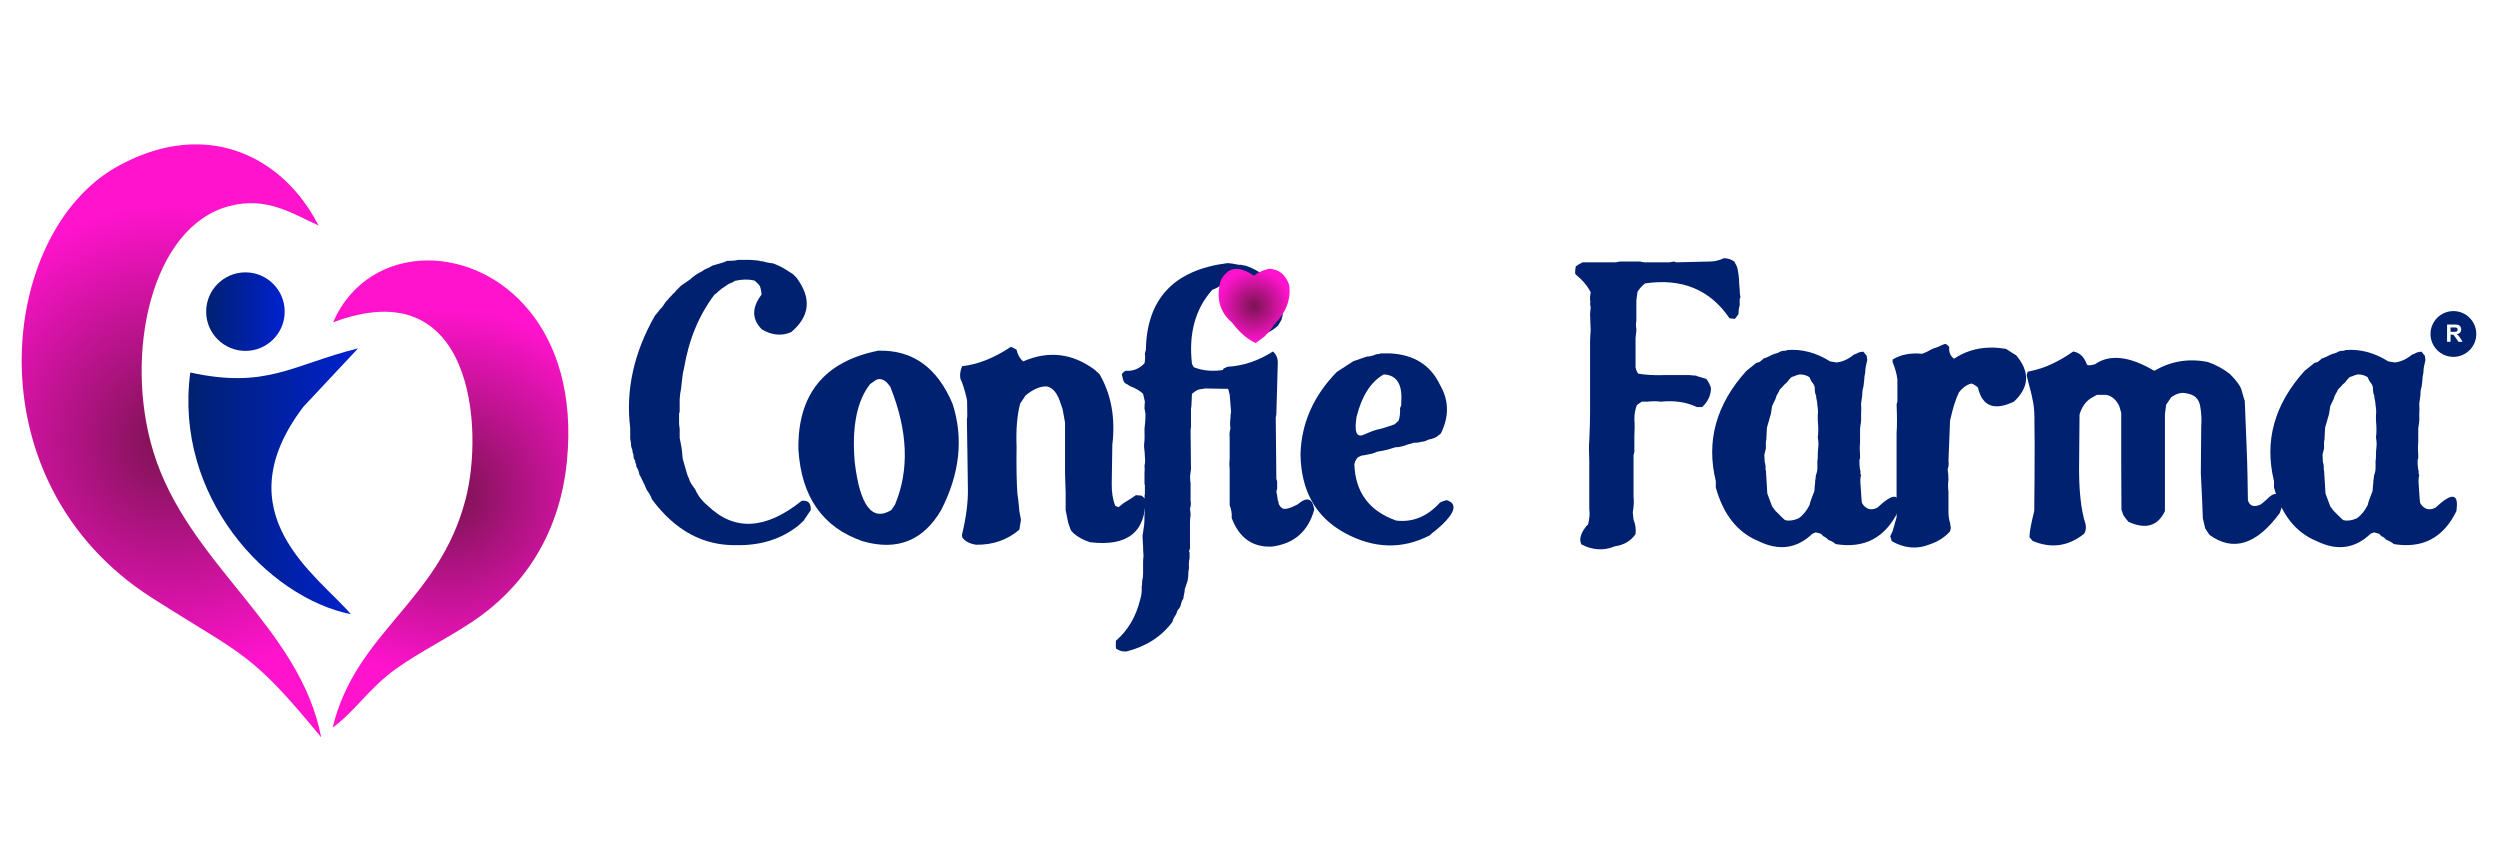 <?xml version="1.0" encoding="UTF-8" standalone="no"?><!DOCTYPE svg PUBLIC "-//W3C//DTD SVG 1.1//EN" "http://www.w3.org/Graphics/SVG/1.1/DTD/svg11.dtd"><svg width="100%" height="100%" viewBox="0 0 7813 2692" version="1.1" xmlns="http://www.w3.org/2000/svg" xmlns:xlink="http://www.w3.org/1999/xlink" xml:space="preserve" xmlns:serif="http://www.serif.com/" style="fill-rule:evenodd;clip-rule:evenodd;stroke-linejoin:round;stroke-miterlimit:2;"><g id="Page-1"><g><path d="M366.024,520.712c-372.38,207.696 -459.301,985.75 109.242,1347.95c286.231,182.719 306.198,164.677 528.609,435.746c-66.954,-347.858 -417.014,-541.212 -524.689,-892.769c-93.195,-305.771 -5.88,-703.584 236.891,-767.419c117.075,-30.989 196.17,22.666 279.571,60.598c-76.914,-150.59 -215.157,-253.62 -383.513,-253.62c-76.761,-0 -159.783,21.416 -246.111,69.515Z" style="fill:url(#_Radial1);fill-rule:nonzero;"/><path d="M1041.08,1007.34c438.941,-165.602 471.441,333.523 413.88,553.249c-83.401,321.03 -342.619,412.617 -415.454,713.287c69.701,-49.955 113.169,-123.501 200.09,-185.03c75.575,-53.655 160.936,-94.824 240.425,-148.486c141.348,-94.831 267.817,-255.339 291.711,-498.655c41.121,-416.945 -209.09,-627.664 -434.144,-627.705c-124.253,-0.021 -240.797,64.18 -296.508,193.34Z" style="fill:url(#_Radial2);fill-rule:nonzero;"/><path d="M594.695,1164.16c-51.688,386.708 240.417,702.652 501.975,755.381c-103.369,-121.188 -402.907,-313.162 -148.396,-648.528l170.723,-182.255c-206.357,51.342 -284.665,127.669 -524.302,75.402Z" style="fill:url(#_Linear3);fill-rule:nonzero;"/><path d="M644.291,973.891c-0,67.735 54.992,122.728 122.728,122.728c67.735,-0 122.728,-54.993 122.728,-122.728c-0,-67.736 -54.993,-122.728 -122.728,-122.728c-67.736,-0 -122.728,54.992 -122.728,122.728Z" style="fill:url(#_Linear4);"/></g><g><path d="M2306.82,812.103l36.158,-0l17.457,1.289c6.234,-0 12.671,1.077 19.328,3.232l4.362,-0l11.223,3.214l10.605,1.942l9.968,1.281l15.585,6.463l10.596,5.166c1.254,0.856 3.329,1.925 6.243,3.214l22.445,14.189l8.106,5.166l10.596,10.966c47.39,63.655 41.774,120.228 -16.83,169.675c-29.518,12.9 -60.069,10.11 -91.654,-8.389c-31.584,-31.822 -32.008,-67.945 -1.245,-108.386c0,-8.6 -1.66,-17.624 -4.989,-27.09c-4.573,-6.455 -10.392,-12.256 -17.456,-17.421c-18.702,-4.292 -39.072,-3.868 -61.094,1.289c-4.168,3.452 -10.596,6.675 -19.337,9.677l-21.819,14.843l-9.351,7.735l-6.861,6.455l-6.225,4.512c-48.228,63.663 -79.804,139.997 -94.77,229.029c-2.914,10.313 -4.989,22.357 -6.234,36.131l-1.254,11.603l-1.863,17.421c-2.084,8.618 -3.532,19.355 -4.362,32.247l-0,38.719l-1.872,6.454l-0,30.313c-0,4.318 0.618,9.687 1.872,16.132l-0,29.033l6.225,32.9c0.83,5.157 1.254,8.821 1.254,10.967l1.872,21.288l13.712,47.743c1.254,4.301 3.32,9.245 6.234,14.835l1.872,6.454c3.32,7.32 9.13,16.344 17.457,27.09c8.318,19.364 21.607,36.573 39.902,51.611c82.709,79.583 180.385,74.197 293.027,-16.124c19.947,-2.145 29.307,7.523 28.062,29.033l-19.956,29.668l-1.881,3.232l-17.456,16.132c-53.2,41.712 -117.199,61.933 -192.014,60.643c-104.342,2.155 -192.65,-45.588 -264.975,-143.22c-3.329,-9.898 -8.733,-19.567 -16.212,-29.032c-2.084,-6.455 -8.317,-20.009 -18.701,-40.644l-4.362,-7.753c-1.254,-8.591 -4.583,-17.191 -9.978,-25.792l-0,-5.156l-3.117,-7.744l0,-4.521c-1.245,-1.298 -2.393,-3.223 -3.426,-5.801c-1.051,-2.587 -1.563,-4.945 -1.563,-7.099c0,-2.146 -0.212,-4.292 -0.627,-6.464c-0.415,-2.137 -1.245,-4.282 -2.49,-6.446c0,-5.58 -1.457,-11.611 -4.371,-18.066c0,-7.743 -1.033,-15.902 -3.108,-24.502l0,-33.554c-14.551,-118.276 11.223,-235.474 77.315,-351.596c4.141,-4.3 9.341,-10.746 15.575,-19.355l7.479,-7.743l9.978,-14.835c1.245,-2.145 3.329,-4.3 6.243,-6.454l4.98,-6.446c4.997,-4.742 9.139,-9.245 12.476,-13.554l4.362,-3.223l4.98,-6.446l15.594,-15.487l28.052,-19.364c9.978,-9.881 22.649,-18.472 38.039,-25.792c4.141,-3.435 7.479,-5.589 9.969,-6.463c6.234,-2.146 13.925,-6.014 23.064,-11.603l27.434,-7.744c4.989,-1.289 10.605,-3.443 16.839,-6.454c16.202,-0 27.84,-1.069 34.913,-3.223" style="fill:#002170;fill-rule:nonzero;"/><path d="M2738.38,1186.92l-19.328,13.545c-41.147,52.9 -57.156,133.772 -47.999,242.574c16.194,137.639 54.445,187.952 114.708,150.964l11.223,-16.786c45.306,-107.936 40.529,-230.512 -14.331,-367.71c-14.145,-21.51 -28.9,-29.033 -44.273,-22.587m6.234,-90.965c107.23,-3.002 184.747,52.484 232.552,166.451c34.498,107.53 22.437,218.283 -36.158,332.241c-56.114,95.477 -137.79,127.733 -245.02,96.767c-124.695,-42.993 -191.625,-138.488 -200.764,-286.441c-2.914,-172.023 80.219,-275.041 249.39,-309.018" style="fill:#002170;fill-rule:nonzero;"/><path d="M3159.53,1083.7l17.456,9.033c2.905,15.064 9.766,27.32 20.574,36.777c78.965,-34.401 153.374,-25.801 223.201,25.801l15.585,14.198c36.573,63.222 49.879,136.766 39.902,220.631l-1.872,121.279c-0.424,27.107 3.32,50.33 11.222,69.676l9.978,3.885l16.203,-12.909c16.618,-9.89 29.306,-18.066 38.03,-24.521l17.457,1.298l12.476,10.322c0.83,104.087 -56.731,149.234 -172.694,135.477c-20.379,-6.455 -37.624,-15.7 -51.752,-27.744l-8.732,-9.677l-8.106,-23.223l-8.097,-39.354l-0,-54.843l-1.881,-58.7l0,-159.988l-7.479,-41.933l-9.978,-29.033c-9.977,-25.81 -23.478,-40.008 -40.52,-42.586c-20.37,-0.424 -42.189,9.041 -65.464,28.388l-16.83,25.165c-9.563,36.555 -13.307,81.287 -11.223,134.178c-0.839,62.383 0,111.398 2.499,147.097l3.117,22.578l3.108,32.9l4.989,26.454l-4.989,30.966c-37.827,32.264 -82.912,47.964 -135.282,47.09c-19.955,-2.994 -34.295,-10.534 -43.019,-22.569l-1.254,-7.744c13.298,-54.622 19.532,-102.912 18.702,-144.836c-0.83,-41.933 -1.245,-72.14 -1.245,-90.639l-1.863,-125.154l1.245,-9.024l-0.627,-49.686c-2.49,-15.478 -7.903,-35.045 -16.212,-58.709l-4.362,-9.033c-2.914,-12.035 -1.245,-25.58 4.98,-40.644c49.05,-5.157 99.963,-25.377 152.757,-60.644" style="fill:#002170;fill-rule:nonzero;"/><path d="M3834.87,822.424c8.741,0 20.971,1.722 36.794,5.166l6.225,-0l13.086,2.569l1.254,0c53.614,17.651 94.143,55.487 121.578,113.552l-5.634,38.701l0,5.81c-1.236,1.289 -2.278,4.954 -3.108,10.976l-10.569,18.057c-49.068,44.308 -92.493,37.209 -130.329,-21.298c1.245,-7.302 1.245,-15.479 0,-24.512c12.883,-18.48 13.51,-38.48 1.863,-59.99c-14.127,-15.054 -32.405,-20.653 -54.868,-16.776c-6.217,4.309 -13.713,7.964 -22.419,10.966c-53.209,59.355 -74.427,136.563 -63.611,231.599l5.634,10.322c28.679,11.62 61.288,14.198 97.879,7.743c12.026,0 26.816,2.588 44.264,7.744c6.216,9.457 8.706,21.289 7.461,35.487c-1.66,7.32 -7.046,12.477 -16.203,15.479c-6.631,-1.289 -14.551,-0.856 -23.664,1.289l-74.224,-1.289l-7.461,1.289l-8.741,1.298l-7.462,1.925c-5.836,3.02 -11.646,7.099 -17.483,12.265l-1.863,39.99l-1.245,5.81l0,58.71l-1.245,7.099l1.245,124.501l-1.245,9.033c-2.075,10.322 -2.075,21.73 0,34.198l0,54.833c1.66,8.177 1.033,16.344 -1.863,24.521l1.863,16.768l0,5.156c-1.245,6.031 -1.863,13.13 -1.863,21.298l0,81.288l-3.108,9.041l1.863,3.215l0,18.057c-2.11,8.167 -2.737,18.48 -1.863,30.957c-1.695,7.329 -2.525,16.556 -2.525,27.752l-1.863,12.256l-8.707,25.819c0,5.147 -1.042,11.814 -3.152,19.982l-1.236,9.041c-4.15,6.446 -7.055,14.199 -8.715,23.223c-2.102,5.165 -5.219,9.677 -9.36,13.536l-4.353,12.265l-3.108,5.165c-3.77,4.733 -6.667,11.17 -8.742,19.355c-34.515,46.012 -82.303,76.767 -143.396,92.246c-11.223,1.28 -22.243,-1.722 -33.05,-9.033c-0.839,-7.311 -0.839,-15.479 -0,-24.503c37.818,-32.697 63.177,-76.114 76.069,-130.32c3.735,-11.196 5.192,-24.088 4.353,-38.719c0.839,-3.002 1.254,-7.073 1.254,-12.238l-0,-4.53c2.075,-7.311 3.117,-15.478 3.117,-24.511l-0,-35.479c-0,-4.733 0.406,-11.196 1.253,-19.346c-0.847,-11.62 -1.253,-20.883 -1.253,-27.752l-1.872,-34.198l4.997,-33.545c0.839,-6.013 1.254,-16.759 1.254,-32.255l1.236,-16.768l0,-27.744c0,-3.867 -0.415,-9.032 -1.236,-15.478l1.236,-5.81l0,-27.744l-1.236,-3.214l0,-34.851c0.821,-7.311 0.821,-15.046 0,-23.214c2.066,-7.32 2.481,-15.911 1.236,-25.81c0,-8.167 -0.83,-18.489 -2.49,-30.966l0,-10.967c1.66,-8.167 2.075,-23.867 1.254,-47.089c0.821,-6.464 1.554,-13.439 2.172,-20.971c0.618,-7.523 0.936,-16.026 0.936,-25.483l-3.108,-16.777c0,-6.022 0.406,-13.121 1.236,-21.288l-5.615,-24.512c-9.969,-9.457 -22.861,-17.201 -38.657,-23.231l-3.117,-1.29c-3.735,-3.002 -8.724,-6.013 -14.967,-9.024l-2.49,-3.231c-2.914,-5.166 -4.989,-11.824 -6.234,-20l-1.254,-4.512c2.914,-4.3 6.861,-7.956 11.859,-10.976c22.851,2.164 42.595,-5.58 59.239,-23.222c2.066,-9.033 2.481,-19.126 1.236,-30.322l3.117,-12.256c2.897,-158.699 87.478,-248.79 253.744,-270.308" style="fill:#002170;fill-rule:nonzero;"/><path d="M3952.08,843.714c-12.467,4.3 -23.681,10.322 -33.677,18.066c-46.118,-32.68 -80.413,-28.159 -102.868,13.545c-16.211,54.621 -4.768,98.708 34.287,132.253c23.275,30.975 48.008,52.476 74.206,64.511c11.62,-8.159 20.988,-15.055 28.052,-20.644c14.543,-15.046 24.309,-27.081 29.298,-36.132c38.233,-38.701 54.021,-80.413 47.39,-125.145c-11.232,-32.265 -32.221,-49.041 -62.975,-50.331l-13.713,3.877Z" style="fill:url(#_Radial5);fill-rule:nonzero;"/><path d="M3978.27,1098.54c11.214,9.898 16.203,23.231 14.958,39.99l-4.371,156.13l-1.863,10.322l1.863,191.608l2.507,8.379l0,21.951l-2.507,9.024l2.507,12.901l1.864,14.18l1.871,3.886c0,7.743 3.621,14.622 10.914,20.644c7.258,6.022 23.585,2.357 48.944,-10.967c29.509,-25.368 46.957,-20 52.361,16.132c-19.125,68.379 -63.381,106.877 -132.792,115.477c-60.281,2.578 -102.047,-27.32 -125.322,-89.676c1.245,-12.044 -0.83,-25.368 -6.234,-39.999l-0,-113.552c-1.245,-9.439 -1.245,-20.406 -0,-32.9l-0,-65.8c-1.245,-7.302 -0.415,-16.556 2.499,-27.735c-1.669,-9.456 -1.669,-19.999 -0,-31.611c-0,-8.167 0.627,-14.843 1.872,-20.008l-4.371,-54.189l-11.841,-43.867c-5.836,-14.622 -8.733,-26.666 -8.733,-36.122l13.095,-6.455c49.041,-2.578 96.634,-18.49 142.779,-47.743" style="fill:#002170;fill-rule:nonzero;"/><path d="M4324.28,1170.15c-40.317,23.231 -68.573,67.521 -84.793,132.898c-7.479,46.877 -0,65.385 22.445,55.478c22.455,-9.881 37.73,-15.479 45.827,-16.777c8.106,-1.289 22.967,-5.801 44.573,-13.545l5.616,-1.934l13.095,-11.611c3.753,-11.611 5.201,-24.724 4.371,-39.355l3.735,-8.388l-0,-10.322c4.15,-55.902 -14.137,-84.723 -54.869,-86.444m-9.351,-65.8l28.062,-0c75.654,3.443 128.218,36.546 157.727,99.344c27.85,48.176 28.468,98.718 1.881,151.609l-13.713,10.322c-7.09,3.867 -14.755,6.454 -23.063,7.744l-13.722,5.81l-11.85,1.925l-4.37,1.298c-4.574,0.865 -10.384,1.289 -17.448,1.289l-22.437,6.445l-2.508,1.298l-10.595,3.223c-7.912,2.155 -15.391,3.223 -22.455,3.223l-23.063,7.099c-12.062,3.011 -22.852,5.157 -32.415,6.446l-14.975,5.801l-24.927,5.166l-9.351,1.298l-10.604,4.512c-6.234,5.165 -10.402,12.688 -12.468,22.578c2.896,87.742 46.542,146.443 130.929,176.129c51.955,6.022 97.658,-12.9 137.154,-56.785c6.234,-3.002 13.095,-5.377 20.574,-7.099c32.838,10.764 27.637,36.785 -15.585,78.074l-22.437,19.346c-4.997,3.02 -9.783,7.099 -14.339,12.264c-86.038,44.715 -174.575,42.472 -265.602,-6.781c-91.018,-49.235 -137.375,-131.494 -139.026,-246.759c2.896,-96.775 40.732,-182.354 113.463,-256.763l51.761,-33.545l43.01,-14.834l5.616,0l14.34,-3.232c4.971,-3.002 11.002,-4.512 18.065,-4.512l4.371,-1.933Z" style="fill:#002170;fill-rule:nonzero;"/><path d="M5387.61,806.937c11.62,0 22.437,3.462 32.406,10.331l8.106,15.479c3.337,11.187 5.616,25.386 6.852,42.578l-0,6.454l1.889,23.214c0,9.907 0.83,17.651 2.481,23.222l-2.481,6.464l0,19.346c-2.507,8.618 -3.752,17.863 -3.752,27.743l-11.205,14.835l-16.848,-1.925c-60.687,-89.456 -148.589,-125.799 -263.712,-109.031c-8.327,6.03 -16.229,14.622 -23.7,25.809l-1.871,12.901l-1.864,14.834l0,63.866c-1.677,7.32 -1.677,15.276 0,23.876l0,6.446l-2.498,23.222l-0,91.61c1.651,7.32 4.362,13.775 8.097,19.355c22.86,4.309 52.158,5.81 87.918,4.521l69.827,0l23.69,1.934l3.735,1.942l28.062,8.38c5.801,7.32 10.587,16.565 14.339,27.743c0,22.799 -9.156,42.79 -27.434,59.999l-16.83,0c-32.423,-15.487 -69.826,-21.077 -112.218,-16.777c-11.647,-1.713 -25.792,-1.713 -42.41,0l-17.457,0l-14.957,10.314c-5.404,12.909 -8.097,27.973 -8.097,45.173c1.245,14.19 1.245,31.823 -0,52.891l-0,49.032l-2.508,9.042l-0,132.236c1.66,12.909 0.821,28.617 -2.49,47.098l2.49,23.223c5.819,14.198 7.894,29.032 6.243,44.52c-14.137,21.509 -35.964,34.419 -65.465,38.701c-34.498,14.199 -69.199,12.035 -104.113,-6.437l-3.117,-10.322c-1.253,-14.198 5.387,-30.101 19.938,-47.743l4.371,-3.876c4.583,-18.057 5.819,-34.41 3.753,-49.032l-0,-145.79c-1.272,-33.554 -1.272,-56.14 -0,-67.743c1.633,-35.266 2.481,-65.155 2.481,-89.685l-0,-217.408c-0,-9.881 0.618,-21.934 1.863,-36.123l-1.863,-51.611l1.863,-21.288l-1.863,-10.322c1.245,-4.292 1.245,-8.601 -0,-12.901l-0,-10.958l1.863,-12.909c-9.969,-19.779 -25.554,-38.277 -46.745,-55.487l-1.881,-3.867c-0,-6.022 0.627,-13.113 1.881,-21.289c5.386,-4.291 12.459,-8.6 21.191,-12.909l104.113,-0l13.095,-2.57l61.72,0l14.34,2.57l79.177,-0l13.095,-2.57l8.097,2.57l106.002,-2.57c12.874,0 27.011,-3.443 42.401,-10.331" style="fill:#002170;fill-rule:nonzero;"/><path d="M5624.19,1170.15c-5.404,0.865 -11.841,3.011 -19.32,6.445l-4.989,1.29c-4.989,3.867 -10.605,10.11 -16.83,18.71c-4.574,3.02 -8.114,6.455 -10.604,10.322l-10.596,10.967c-1.254,3.876 -3.426,8.176 -6.543,12.909c-3.126,4.733 -5.298,10.11 -6.543,16.123l-8.106,16.777l-2.508,5.157l-3.726,24.52l-12.476,43.222l-1.863,36.777c-1.669,7.32 -2.093,16.564 -1.263,27.734l-4.971,20l1.245,23.231c2.481,6.879 3.32,14.41 2.481,22.569l1.245,3.241l4.371,72.246l14.957,40.008l10.614,14.189l18.066,18.057l8.106,7.744l4.37,3.223c12.468,3.02 26.393,1.077 41.766,-5.801c13.721,-9.457 25.138,-23.435 34.295,-41.933c1.245,-7.311 6.234,-21.722 14.966,-43.231l1.237,-16.768c0.83,-3.876 1.253,-9.033 1.253,-15.488c1.254,-6.022 1.881,-11.178 1.881,-15.487l3.735,-12.256l1.236,-9.024l0,-24.512c0.83,-4.309 1.263,-9.465 1.263,-15.487l-0,-4.521c-0,-7.303 0.494,-15.258 1.554,-23.867c1.042,-8.601 0.521,-18.702 -1.554,-30.331c2.075,-14.189 2.075,-32.035 -0,-53.535l-0,-16.777c1.236,-8.168 0.812,-18.066 -1.263,-29.677c0,-6.87 -1.236,-15.046 -3.735,-24.512l0,-4.512l-3.117,-9.042l-1.253,-10.966l-0,-6.446c-0.83,-6.022 -3.956,-12.035 -9.342,-18.057c-3.329,-5.166 -5.616,-9.898 -6.861,-14.198c-8.327,-6.022 -18.711,-9.033 -31.178,-9.033m-38.649,-76.131c45.712,-3.868 90.4,7.964 134.046,35.487l20.574,3.231c18.71,-2.145 36.564,-10.322 53.623,-24.529c3.736,-0.848 8.724,-2.993 14.958,-6.446c3.735,-1.704 8.733,-2.569 14.967,-2.569l6.852,9.015l3.117,3.241l1.872,13.545l-4.989,23.222c-0.848,6.022 -1.245,11.188 -1.245,15.479c-2.093,9.033 -3.126,16.777 -3.126,23.222c-0.83,8.177 -1.66,15.276 -2.481,21.298l-1.872,6.446l-1.263,7.099c0,8.6 -1.033,18.922 -3.099,30.966l-1.254,9.024c0.83,7.32 0.83,20.23 0,38.719c0.83,8.177 0.203,17.845 -1.863,29.024l-1.254,10.967l0,43.231c-1.254,10.322 -1.254,23.213 0,38.701l0,10.331l-1.872,4.512l0,14.189l1.872,16.777l1.254,3.223l0,9.042l1.863,4.503c-2.084,7.32 -2.711,16.123 -1.863,26.446l3.117,46.453l1.236,12.256l1.863,4.53c11.647,17.2 27.028,21.289 46.145,12.247c52.379,-49.447 74.197,-45.801 65.465,10.967c-40.741,83.009 -105.791,117.198 -195.14,102.576c-5.837,-5.157 -13.704,-9.669 -23.691,-13.545c-2.101,-2.993 -5.615,-6.022 -10.595,-9.033l-4.371,-1.934l-7.479,-7.752l-16.203,-4.504l-10.605,4.504c-48.634,46.454 -104.536,54.197 -167.723,23.231c-65.676,-26.657 -110.355,-82.568 -134.037,-167.723l0,-20.008c-30.772,-125.146 1.033,-239.987 95.389,-344.497l31.178,-25.165l9.987,-2.587l9.333,-7.735l3.117,-3.223c7.894,-2.146 17.245,-6.234 28.052,-12.265l4.38,-1.28c0.821,-1.298 2.896,-1.943 6.234,-1.943l8.724,-3.223c0.83,-0.856 2.481,-1.819 4.989,-2.905c2.49,-1.059 4.768,-1.819 6.86,-2.251c2.067,-0.433 5.607,-0.645 10.587,-0.645l4.371,-1.942Z" style="fill:#002170;fill-rule:nonzero;"/><path d="M6079.34,1074.67c4.971,1.722 9.139,5.157 12.459,10.331c-1.66,15.479 3.329,27.523 14.976,36.123c46.542,-30.966 100.58,-41.297 162.098,-30.966l32.414,20.644c43.214,51.61 40.732,99.786 -7.487,144.509c-61.518,29.253 -98.921,14.622 -112.219,-43.875c-4.989,-5.166 -11.647,-9.448 -19.955,-12.901c-14.958,3.453 -28.265,12.901 -39.885,28.388c-9.986,20.635 -19.125,49.898 -27.443,87.742l-4.989,126.444c1.651,6.878 0.83,15.479 -2.481,25.801c1.651,8.609 2.481,19.787 2.481,33.553c-1.66,10.322 -1.66,22.366 0,36.123l0,64.511c0,10.322 1.651,21.518 4.989,33.545l2.499,15.496l-2.499,10.313c-16.627,18.923 -38.251,32.688 -64.846,41.297c-38.234,15.47 -77.306,12.035 -117.199,-10.331l-4.989,-15.478l7.47,-15.488l12.477,-43.875l-0,-263.209c1.66,-20.636 1.66,-50.534 -0,-89.676c1.245,-4.724 2.075,-7.506 2.49,-8.38l-0,-69.685c-1.66,-15.479 -6.649,-33.536 -14.967,-54.189l0,-7.735c24.953,-15.487 55.699,-21.501 92.281,-18.066c9.978,-3.435 20.777,-8.6 32.414,-15.478l14.967,-5.157l17.465,-7.753l7.479,-2.578Z" style="fill:#002170;fill-rule:nonzero;"/><path d="M6478.98,1098.54c19.955,3.02 34.065,16.132 42.4,39.355c1.237,4.732 9.757,4.953 25.563,0.635c45.712,-32.246 107.018,-25.8 183.917,19.373l3.735,0c51.134,-29.686 106.4,-38.498 165.842,-26.463c25.775,9.033 48.847,21.73 69.209,38.065c21.615,21.934 33.668,39.143 36.158,51.611l8.724,30.322l0.644,-3.223c4.141,102.364 6.631,165.268 7.47,188.703c0.83,23.452 1.652,65.702 2.499,126.77c5.819,18.489 19.532,22.569 41.147,12.247l18.075,-15.479c21.192,-22.366 35.946,-22.366 44.273,-0l4.98,16.768l-8.733,25.818c-72.731,99.345 -146.099,122.153 -220.066,68.379l-13.104,-20l-7.479,-31.611l-1.863,-50.966l-4.379,-90.32l1.254,-145.799c1.66,-21.068 0.618,-41.942 -3.109,-62.568c-3.752,-23.655 -17.889,-37.2 -42.401,-40.662c-14.966,-4.282 -31.178,-0.194 -48.626,12.274l-15.602,23.222l-3.735,30.958l0,301.283c-22.048,46.878 -60.061,58.065 -114.082,33.536l-9.368,-11.602l-6.234,-9.042l-6.216,-17.404l-0.645,-141.931l0,-160.65l-6.216,-21.289c-9.571,-19.761 -23.081,-31.39 -40.529,-34.825l-29.306,0l-16.221,9.024c-17.862,10.322 -30.542,27.744 -38.021,52.264l-1.245,142.576c-1.669,87.724 4.98,154.399 19.955,199.978c2.482,11.62 1.016,21.731 -4.37,30.322c-49.88,39.567 -103.707,46.878 -161.472,21.942l-9.351,-11.611c0,-14.622 4.98,-41.933 14.958,-81.932c0.83,-72.255 1.245,-141.287 1.245,-207.087l-0.618,-65.164c0.397,-27.099 -0.848,-48.917 -3.753,-65.473c-2.896,-16.556 -7.479,-36.026 -13.721,-58.392l-6.852,-27.09l3.126,-11.62l11.213,-2.579c41.978,-8.591 85.615,-28.811 130.93,-60.643" style="fill:#002170;fill-rule:nonzero;"/><path d="M7368.64,1170.15c-5.404,0.865 -11.841,3.011 -19.32,6.445l-4.988,1.29c-4.989,3.867 -10.605,10.11 -16.83,18.71c-4.574,3.02 -8.115,6.455 -10.605,10.322l-10.596,10.967c-1.253,3.876 -3.426,8.176 -6.543,12.909c-3.125,4.733 -5.297,10.11 -6.542,16.123l-8.106,16.777l-2.508,5.157l-3.726,24.52l-12.477,43.222l-1.863,36.777c-1.669,7.32 -2.092,16.564 -1.262,27.734l-4.972,20l1.245,23.231c2.482,6.879 3.32,14.41 2.482,22.569l1.245,3.241l4.37,72.246l14.958,40.008l10.614,14.189l18.065,18.057l8.106,7.744l4.371,3.223c12.468,3.02 26.392,1.077 41.765,-5.801c13.722,-9.457 25.139,-23.435 34.295,-41.933c1.245,-7.311 6.234,-21.722 14.967,-43.231l1.236,-16.768c0.83,-3.876 1.245,-9.033 1.245,-15.488c1.263,-6.022 1.89,-11.178 1.89,-15.487l3.735,-12.256l1.236,-9.024l-0,-24.512c0.83,-4.309 1.263,-9.465 1.263,-15.487l-0,-4.521c-0,-7.303 0.494,-15.258 1.554,-23.867c1.042,-8.601 0.521,-18.702 -1.554,-30.331c2.075,-14.189 2.075,-32.035 -0,-53.535l-0,-16.777c1.236,-8.168 0.812,-18.066 -1.263,-29.677c-0,-6.87 -1.236,-15.046 -3.735,-24.512l-0,-4.512l-3.126,-9.042l-1.245,-10.966l0,-6.446c-0.83,-6.022 -3.956,-12.035 -9.342,-18.057c-3.329,-5.166 -5.616,-9.898 -6.861,-14.198c-8.326,-6.022 -18.71,-9.033 -31.178,-9.033m-38.648,-76.131c45.712,-3.868 90.4,7.964 134.046,35.487l20.573,3.231c18.711,-2.145 36.565,-10.322 53.624,-24.529c3.735,-0.848 8.715,-2.993 14.958,-6.446c3.735,-1.704 8.733,-2.569 14.966,-2.569l6.852,9.015l3.117,3.241l1.872,13.545l-4.989,23.222c-0.847,6.022 -1.245,11.188 -1.245,15.479c-2.092,9.033 -3.125,16.777 -3.125,23.222c-0.83,8.177 -1.66,15.276 -2.482,21.298l-1.871,6.446l-1.263,7.099c-0,8.6 -1.033,18.922 -3.099,30.966l-1.254,9.024c0.83,7.32 0.83,20.23 -0,38.719c0.83,8.177 0.203,17.845 -1.863,29.024l-1.254,10.967l-0,43.231c-1.254,10.322 -1.254,23.213 -0,38.701l-0,10.331l-1.872,4.512l-0,14.189l1.872,16.777l1.254,3.223l-0,9.042l1.863,4.503c-2.084,7.32 -2.711,16.123 -1.863,26.446l3.117,46.453l1.236,12.256l1.863,4.53c11.646,17.2 27.028,21.289 46.145,12.247c52.378,-49.447 74.197,-45.801 65.464,10.967c-40.741,83.009 -105.79,117.198 -195.14,102.576c-5.836,-5.157 -13.703,-9.669 -23.69,-13.545c-2.102,-2.993 -5.625,-6.022 -10.605,-9.033l-4.362,-1.934l-7.479,-7.752l-16.202,-4.504l-10.605,4.504c-48.635,46.454 -104.537,54.197 -167.723,23.231c-65.676,-26.657 -110.355,-82.568 -134.037,-167.723l-0,-20.008c-30.772,-125.146 1.033,-239.987 95.389,-344.497l31.178,-25.165l9.987,-2.587l9.333,-7.735l3.117,-3.223c7.894,-2.146 17.244,-6.234 28.052,-12.265l4.38,-1.28c0.821,-1.298 2.896,-1.943 6.234,-1.943l8.723,-3.223c0.83,-0.856 2.482,-1.819 4.989,-2.905c2.49,-1.059 4.768,-1.819 6.861,-2.251c2.066,-0.433 5.607,-0.645 10.587,-0.645l4.371,-1.942Z" style="fill:#002170;fill-rule:nonzero;"/></g><path d="M7667.37,972.197c39.488,-0 71.547,32.059 71.547,71.546c-0,39.488 -32.059,71.546 -71.547,71.546c-39.487,0 -71.546,-32.058 -71.546,-71.546c0,-39.487 32.059,-71.546 71.546,-71.546Zm-19.827,96.052l0,-54.063l22.975,-0c5.778,-0 9.976,0.485 12.594,1.456c2.618,0.971 4.714,2.698 6.288,5.182c1.573,2.483 2.36,5.322 2.36,8.518c-0,4.057 -1.192,7.407 -3.577,10.05c-2.385,2.643 -5.95,4.308 -10.695,4.997c2.36,1.376 4.309,2.888 5.845,4.536c1.537,1.647 3.608,4.573 6.214,8.777l6.601,10.547l-13.054,-0l-7.892,-11.764c-2.803,-4.204 -4.721,-6.853 -5.753,-7.948c-1.033,-1.094 -2.127,-1.843 -3.282,-2.249c-1.156,-0.406 -2.988,-0.609 -5.495,-0.609l-2.213,0l0,22.57l-10.916,-0Zm10.916,-31.199l8.076,-0c5.237,-0 8.507,-0.221 9.81,-0.664c1.303,-0.442 2.323,-1.205 3.061,-2.286c0.737,-1.082 1.106,-2.434 1.106,-4.057c0,-1.819 -0.485,-3.288 -1.457,-4.407c-0.971,-1.118 -2.341,-1.825 -4.111,-2.12c-0.886,-0.123 -3.541,-0.185 -7.966,-0.185l-8.519,0l0,13.719Z" style="fill:#002170;"/></g><defs><radialGradient id="_Radial1" cx="0" cy="0" r="1" gradientUnits="userSpaceOnUse" gradientTransform="matrix(734.057,0,0,734.057,535.813,1377.8)"><stop offset="0" style="stop-color:#7a1350;stop-opacity:1"/><stop offset="1" style="stop-color:#ff13cd;stop-opacity:1"/></radialGradient><radialGradient id="_Radial2" cx="0" cy="0" r="1" gradientUnits="userSpaceOnUse" gradientTransform="matrix(578.139,0,0,578.139,1407.85,1543.94)"><stop offset="0" style="stop-color:#7a1350;stop-opacity:1"/><stop offset="1" style="stop-color:#ff13cd;stop-opacity:1"/></radialGradient><linearGradient id="_Linear3" x1="0" y1="0" x2="1" y2="0" gradientUnits="userSpaceOnUse" gradientTransform="matrix(530.297,2.84217e-14,-2.84217e-14,530.297,588.697,1504.15)"><stop offset="0" style="stop-color:#002170;stop-opacity:1"/><stop offset="1" style="stop-color:#0021cf;stop-opacity:1"/></linearGradient><linearGradient id="_Linear4" x1="0" y1="0" x2="1" y2="0" gradientUnits="userSpaceOnUse" gradientTransform="matrix(245.458,0,0,245.458,644.291,973.887)"><stop offset="0" style="stop-color:#002170;stop-opacity:1"/><stop offset="1" style="stop-color:#0021cf;stop-opacity:1"/></linearGradient><radialGradient id="_Radial5" cx="0" cy="0" r="1" gradientUnits="userSpaceOnUse" gradientTransform="matrix(113.549,0,0,113.549,3919.32,955.966)"><stop offset="0" style="stop-color:#7a1350;stop-opacity:1"/><stop offset="1" style="stop-color:#ff13cd;stop-opacity:1"/></radialGradient></defs></svg>